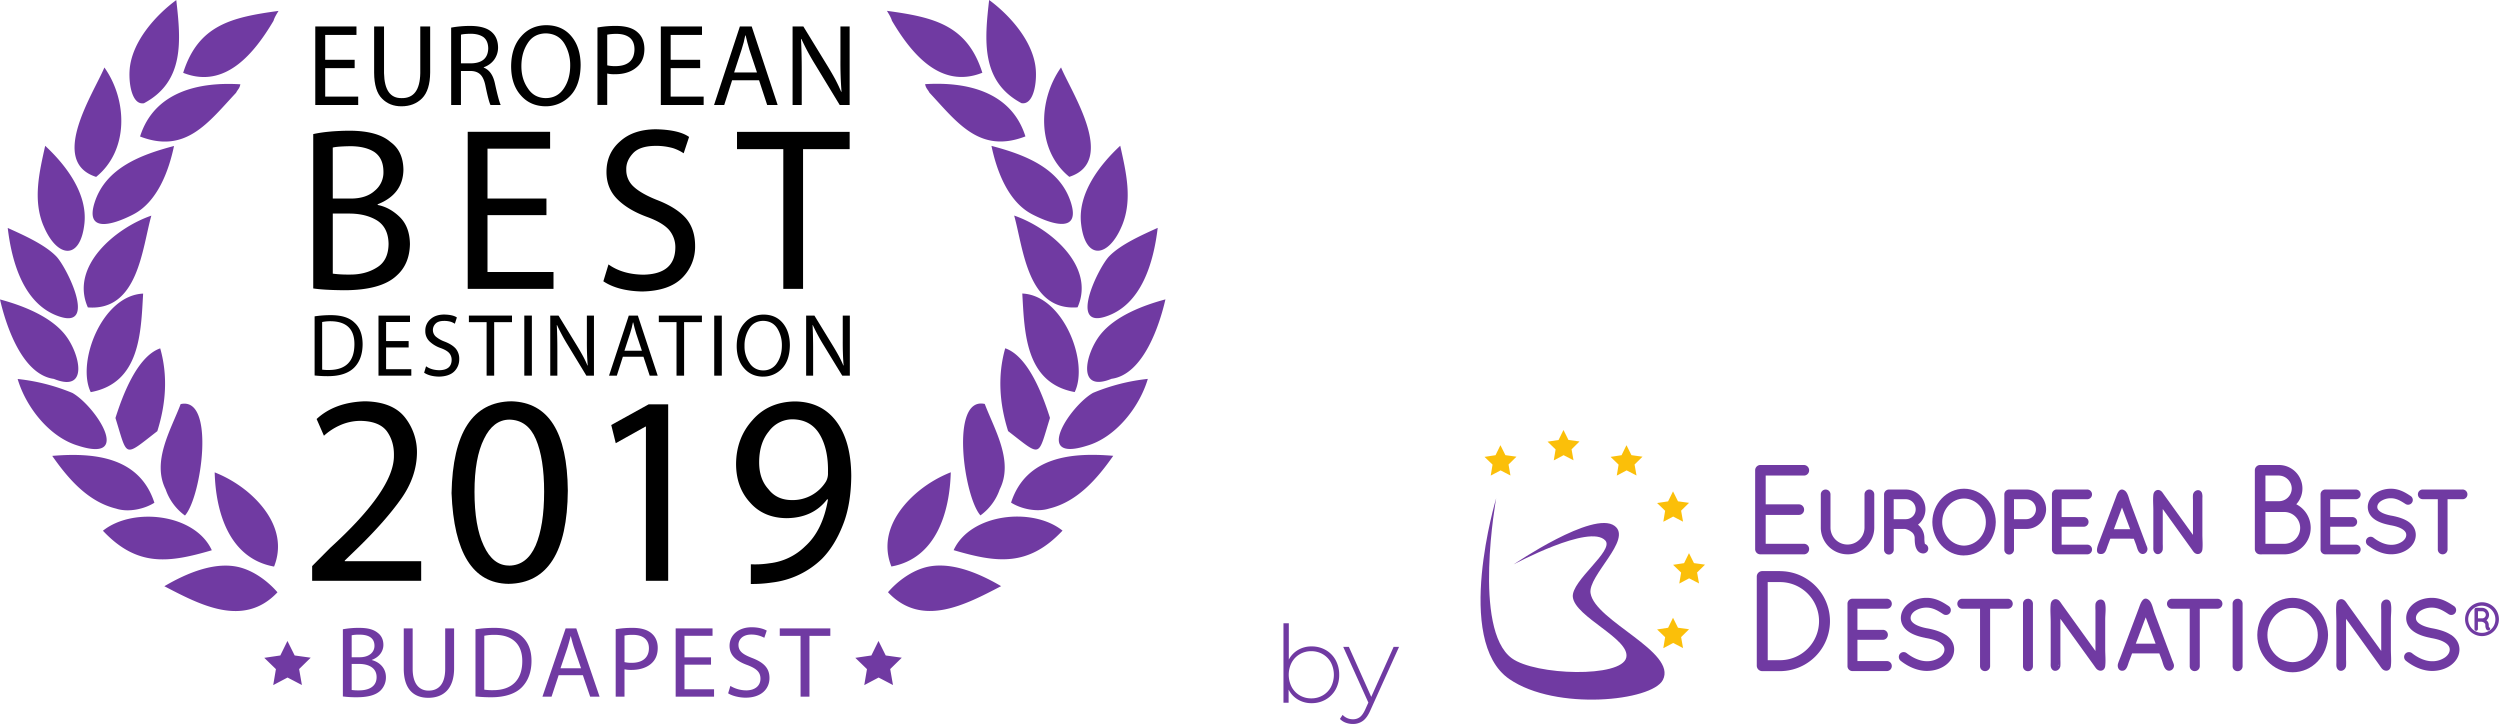 <svg id="Calque_1" data-name="Calque 1" xmlns="http://www.w3.org/2000/svg" xmlns:xlink="http://www.w3.org/1999/xlink" viewBox="0 0 2467.72 714.96">
  <defs>
    <clipPath id="clip-path">
      <rect x="1461.4" y="424.42" width="1005.25" height="266.24" style="fill: none"/>
    </clipPath>
  </defs>
  <title>logo_budapest_award</title>
  <path d="M350.07,67.25H321V95.33h32.57v8.31H311.21V26.15h40.65v8.31H321v24.6h29.09Z"/>
  <path d="M379.07,26.15V72.21q.54,25,17.48,24.64,17.86.23,18.3-24.64V26.15h9.76V71.46q-.11,17.58-8,25.61-7.89,7.86-20.39,7.86-11.69,0-19.14-7.64-7.67-7.58-7.78-25.49V26.15Z"/>
  <path d="M445.32,27.26a103.9,103.9,0,0,1,18.61-1.67q15.13,0,21.82,6.4,5.72,5.28,5.88,14.71a20.4,20.4,0,0,1-4.11,12.58,21.15,21.15,0,0,1-10,7.08v.39q8.36,3.31,11,15.61,3.58,16.45,5.7,21.28H484.16q-1.85-3.71-4.9-18.53-1.52-8-5-11.46-3.54-3.59-10.13-3.59H455v33.58h-9.65ZM455,62.54h9.93q16.65-.34,17-14.77-.11-7.5-4.69-11.11-4.8-3.33-12.61-3.33-7,.11-9.61.9Z"/>
  <path d="M538.27,104.93Q523.14,104.65,514,94q-9.36-10.56-9.47-28.41.11-18.75,9.9-29.65Q523.91,25,539.3,24.86,555,25,564,35.81q9,10.67,9.14,28.3Q572.93,84,563,94.43a33.31,33.31,0,0,1-24.65,10.5Zm.44-8.08q11.6-.11,17.86-9.58,6.26-9.24,6.26-22.71A40.92,40.92,0,0,0,557,42.86q-6-9.58-18.19-9.92-12,.23-18,9.81-6.15,9.47-6.15,22.6,0,12.68,6.37,21.81,6.1,9.47,17.59,9.69Z"/>
  <path d="M589.76,27.15a100.64,100.64,0,0,1,18.62-1.56q14.37.11,21.07,6.4,6.47,5.67,6.63,16.23,0,10.44-5.93,16.56-8.27,8.48-23,8.48a31.39,31.39,0,0,1-7.78-.67v31h-9.65ZM599.4,64.5a34.36,34.36,0,0,0,8,.79q18.56-.11,18.88-16.52,0-7.84-4.8-11.67-4.8-3.66-12.93-3.66a45.84,45.84,0,0,0-9.17.79Z"/>
  <path d="M691.14,67.25H662V95.33h32.57v8.31H652.29V26.15h40.65v8.31H662v24.6h29.09Z"/>
  <path d="M722.65,79.26l-7.77,24.37H704.83l25.49-77.49H742l25.6,77.49H757.27l-8-24.37Zm24.56-7.74-7.45-22.35Q737.54,41.7,736,35h-.38q-.65,3.37-1.52,6.8-1,3.59-2.12,7.25l-7.34,22.47Z"/>
  <path d="M782.35,103.64V26.15H793l24,39.23q4.08,6.69,7.45,12.87,3.32,6.35,5.88,12.36l.33-.17q-1.2-14.73-1.08-31.76V26.15h9.09v77.49h-9.79L805,64.29A238.24,238.24,0,0,1,791,38.38l-.34.11q.73,13.71.73,32v33.16Z"/>
  <path d="M309.19,132.36q14-3.12,35.34-3.34,28.27,0,41,11.23,12.47,9,12.69,27.4-.44,24.15-25.41,34v.67q11.73,2.25,21.56,11.68,10.05,9.66,10.28,27-.44,19.77-13.06,31-15.25,14.49-52.12,14.49-20.41-.22-30.28-1.78ZM328.49,196h17.65q15.36,0,23.85-7.79a23.19,23.19,0,0,0,8.5-18.51q0-13.43-8.93-19.63-8.93-5.75-24-5.76-12.86.23-17.1,1.35Zm0,74.12a114.92,114.92,0,0,0,16.28.9q15.73.23,27.09-6.88,11.47-6.76,11.69-23.34-.22-16-11.25-23.12-11.14-6.88-27.74-6.88H328.49Z"/>
  <path d="M539.39,212.34H481.2v56.17h65.15v16.61H461.68v-155H543v16.61H481.2V196h58.18Z"/>
  <path d="M600.63,261q13.83,9.92,34.63,10.14,30.93-.67,31.36-26.44a26.3,26.3,0,0,0-6.42-18q-6.53-7.2-21.88-12.71-18.51-6.86-29-17.44-10.67-10.69-10.67-26.77,0-18.67,13.6-30.37,12.84-11.59,34.93-11.81,23,.45,33,7.57l-5.34,16.14a43.89,43.89,0,0,0-10.46-5.07,61.91,61.91,0,0,0-17.86-2.25q-15.14.23-21.68,7.31-6.87,7.43-6.65,15.86a22.06,22.06,0,0,0,7.29,17.1q7.4,6.86,22.54,12.94,19.16,7.31,28.75,17.88,9.36,10.69,9.36,27.67a43.29,43.29,0,0,1-12.61,31.38q-12.94,13.05-39.69,13.61-24-.56-38.27-10.08Z"/>
  <path d="M773.19,147.2h-45.7V130.14h111.2V147.2h-46V285.12H773.19Z"/>
  <path d="M310.55,312.26a109,109,0,0,1,15.85-1.19q15.89,0,23.36,7.26,8.09,7.13,8.18,21.4-.08,14.7-8.26,23.07-8.47,8.42-25.57,8.51a115.12,115.12,0,0,1-13.56-.68ZM318,364.87a46.82,46.82,0,0,0,7.46.34q24.22-.52,24.38-25.23.17-22.47-23.18-22.9a43.71,43.71,0,0,0-8.67.77Z"/>
  <path d="M403.37,342.95H381.11v21.49H406v6.36h-32.4V311.5h31.1v6.36H381.11v18.83h22.26Z"/>
  <path d="M420.56,361.55q5.29,3.8,13.25,3.88,11.83-.26,12-10.11a10.06,10.06,0,0,0-2.46-6.89q-2.5-2.75-8.37-4.86a30,30,0,0,1-11.08-6.67,13.9,13.9,0,0,1-4.08-10.24A14.61,14.61,0,0,1,425,315q4.91-4.43,13.36-4.52,8.78.17,12.61,2.9l-2,6.18a16.8,16.8,0,0,0-4-1.94,23.71,23.71,0,0,0-6.83-.86q-5.79.09-8.29,2.8a8.79,8.79,0,0,0,.25,12.61,28.31,28.31,0,0,0,8.62,4.95q7.33,2.8,11,6.84a15.48,15.48,0,0,1,3.58,10.59,16.56,16.56,0,0,1-4.83,12q-5,5-15.18,5.21-9.19-.21-14.64-3.86Z"/>
  <path d="M480.33,318H462.84V311.5h42.54V318H487.8V370.8h-7.47Z"/>
  <path d="M525,311.5v59.3h-7.47V311.5Z"/>
  <path d="M543.15,370.8V311.5h8.16l18.36,30q3.12,5.12,5.7,9.85t4.5,9.46l.25-.13q-.91-11.27-.83-24.3V311.5h7v59.3h-7.49l-18.28-30.11a182.37,182.37,0,0,1-10.67-19.83l-.26.09q.56,10.49.56,24.47V370.8Z"/>
  <path d="M614.81,352.15l-5.95,18.65h-7.69l19.5-59.3h8.94l19.59,59.3h-7.9l-6.15-18.65Zm18.8-5.92-5.7-17.11q-1.71-5.72-2.87-10.83h-.29q-.5,2.58-1.16,5.2T622,329l-5.61,17.19Z"/>
  <path d="M667.79,318H650.31V311.5h42.54V318H675.26V370.8h-7.47Z"/>
  <path d="M712.49,311.5v59.3H705V311.5Z"/>
  <path d="M753,371.79q-11.57-.22-18.57-8.38-7.16-8.08-7.24-21.74.08-14.35,7.58-22.69,7.24-8.38,19-8.46,12,.09,18.9,8.38t7,21.66q-.17,15.21-7.74,23.2a25.49,25.49,0,0,1-18.86,8Zm.33-6.18A15.62,15.62,0,0,0,767,358.27q4.79-7.07,4.79-17.38a31.32,31.32,0,0,0-4.46-16.6q-4.58-7.33-13.92-7.59-9.21.17-13.79,7.5a31,31,0,0,0-4.71,17.29,28.43,28.43,0,0,0,4.88,16.69,15.45,15.45,0,0,0,13.46,7.42Z"/>
  <path d="M795.73,370.8V311.5h8.16l18.36,30q3.12,5.12,5.7,9.85t4.5,9.46l.25-.13q-.91-11.27-.83-24.3V311.5h7v59.3h-7.49L813,340.69a182.37,182.37,0,0,1-10.67-19.83l-.26.09q.56,10.49.56,24.47V370.8Z"/>
  <path d="M308.12,573.3V558.75l17.88-18q63.36-57.68,62.84-91.24.26-13.77-7-23.86-7.6-10-26.23-10.23a50.06,50.06,0,0,0-20.53,4.59,59,59,0,0,0-15.33,10.11l-7.22-16.51Q330.42,397,360.3,396.12q27.23.52,39.38,15.85a55.3,55.3,0,0,1,11.9,34.84q-.25,23.71-15.57,45.45t-42.4,48.2l-13.29,12.84v.65h75.42V573.3Z"/>
  <path d="M501.72,576.31q-52.48-.92-56-89.51,1.77-89.77,59-90.69,55,1.44,55.78,88.2-.76,91.08-58.46,92Zm1-18q17.4-.26,26-19.84,8.38-19.44,8.39-53.07,0-32.84-8.13-51.89t-26.3-19.31q-15.88.27-24.9,19-9.4,18.79-9.4,52.15,0,34.15,9.15,53.33,9,19.57,24.9,19.57Z"/>
  <path d="M637.59,421.1h-.5l-29.29,16.37-4.44-17.94,36.88-20.4h19.31V573.3h-22Z"/>
  <path d="M741.16,557a91.22,91.22,0,0,0,18.4-1,59.4,59.4,0,0,0,35.29-16.85q17.26-15.54,22.46-46.23h-.89q-14,18.3-40,18.56-22.83-.26-36.15-15.57-13.7-15-13.7-38.08.25-25.38,16.1-43,15.59-18.06,41.83-18.58,26.36.26,40.94,19.63t14.83,53.78q-.25,28.79-8.37,48.81-8,20.41-20.67,33.24a85,85,0,0,1-49.2,23.29,131.87,131.87,0,0,1-20.92,1.44ZM782.39,413.9A28.77,28.77,0,0,0,759,425.74q-9.65,11.58-9.65,30.65,0,16.44,9.14,26.44,8.25,10.79,23.37,10.79a38.57,38.57,0,0,0,33.52-18.42,16.49,16.49,0,0,0,1.91-8.55q.52-23.15-8.13-37.75t-26.54-15Z"/>
  <path d="M127.89,69.84C129.54,41.16,154.43,14.42,174,.08c4.57,39.82,8.3,80.39-31.89,101.82C130.84,103.93,127.06,84.25,127.89,69.84Zm-33,104.78c32.36-26.19,31-75.71,8.16-108C92.76,91.47,47.39,159.36,94.87,174.61Zm-52,48.07c13,31.67,36.33,35.3,40.44-2C86.54,191,65.11,163,44.6,143.92c-5.67,25.68-12.37,53.05-1.77,78.76Zm43.89,80.75c49.62,3.81,53.45-58.2,62.61-90.58C114.19,224.93,68.7,262.79,86.72,303.44ZM59.46,312.7c36.29,11.44,6.26-49.15-3.91-59.63C44,241.19,23,232,7.63,225c3.93,33.19,15.56,76.28,51.84,87.72Zm30.1,74.37c49.08-9,49.51-59.39,51.73-97.25C100.71,291.53,75.29,357.79,89.56,387.07ZM53.14,374c35,14.3,25.71-25.16,11.1-43.57S21.9,301.43,0,295.57C5.68,320.4,21.52,369.66,53.14,374Zm24.57,66.14c53.84,17,16.08-39.67-6.24-52.26a194.36,194.36,0,0,0-54.05-13.79C25.57,401.91,49.13,432,77.71,440.11Zm85.8,42.9a53,53,0,0,0,19.07,25.84c16.4-18.42,30.32-117.82-4.26-110-9.65,25.45-28.66,56.42-14.81,84.19C168.35,492.69,156.83,469.61,163.51,483Zm-48.57,19.12c12,3.78,27.55.35,37.46-5.9C137.67,450.69,92.48,446.55,51.55,450,67.39,472.69,87,495.43,114.94,502.13Zm94.14,41c-16.5-36.11-77.85-43-107.48-19.27C135.64,560.11,166.94,555.49,209.09,543.15ZM270,20.52c.92-3.31,3.17-6.82,4.94-9.75-46.27,6.28-79.23,13.85-94.13,61.12C222.43,88.43,251.25,52.16,270,20.52ZM233,91.6c1.74-3.42,3.42-4.11,4.26-8.39-40.36-2.52-84.92,6.94-99,51.54C183.47,152.16,205.63,120.79,233,91.6ZM131.46,211.7c23.91-12.25,35.2-43.13,40.31-67.6-31.85,8.41-67.51,21.33-78.43,56-9.16,29.07,16.09,22.93,38.12,11.62C146.74,203.87,121.19,217,131.46,211.7Zm23.82,213.92c8.59-27.25,10.52-54.83,2.86-81.76-23.18,8-37.66,48.06-44.18,68.74,12.25,39.36,7.79,38.94,41.31,13C163.19,400.52,145.5,433.18,155.28,425.62Zm87.12,58.25a121.25,121.25,0,0,0-30.49-17.61c1,39.21,14.29,85,58.62,93,11.9-30-5.35-57.12-28.12-75.4Zm-3.17,76.89c-25.35-8-55.22,5.1-77,17.9,35,18.19,78.22,41.5,111.66,6-8.65-10-21.11-19.63-34.65-23.89Zm783.26-491C1020.83,41.08,995.95,14.34,976.37,0c-4.57,39.82-8.3,80.39,31.89,101.82C1019.54,103.86,1023.32,84.17,1022.49,69.76Zm24.86-3.21c-22.86,32.27-24.2,81.8,8.16,108C1103,159.28,1057.62,91.39,1047.35,66.55Zm60.2,156.06c10.61-25.71,3.9-53.08-1.77-78.76-20.51,19.06-41.94,47.05-38.68,76.71,4.11,37.35,27.39,33.72,40.44,2.05C1115.92,202.31,1105.61,227.3,1107.54,222.61Zm-106.49-9.82c9.16,32.38,13,94.39,62.6,90.58C1081.67,262.71,1036.18,224.85,1001.05,212.78Zm89.86,99.84c36.28-11.43,47.9-54.53,51.84-87.71-15.38,7-36.4,16.21-47.93,28.08-10.17,10.48-40.21,71.07-3.91,59.63Zm-81.83-22.88c2.22,37.87,2.65,88.25,51.74,97.25C1075.08,357.72,1049.66,291.45,1009.08,289.74Zm141.32,5.76c-21.92,5.86-49.63,16.4-64.26,34.83s-23.89,57.87,11.1,43.57C1128.85,369.59,1144.7,320.32,1150.39,295.49ZM1133,374a194.36,194.36,0,0,0-54.06,13.79c-22.32,12.58-60.07,69.23-6.24,52.25C1101.25,431.93,1124.8,401.84,1133,374ZM986.86,482.93c13.85-27.77-5.16-58.74-14.81-84.19-34.58-7.79-20.66,91.61-4.26,110a53,53,0,0,0,19.07-25.84C993.54,469.54,982,492.62,986.86,482.93Zm112-33c-40.92-3.48-86.11.66-100.85,46.2,9.91,6.25,25.49,9.68,37.46,5.9C1063.37,495.35,1083,472.61,1098.82,450Zm-50.05,73.85c-29.62-23.73-91-16.84-107.48,19.27C983.44,555.41,1014.74,560,1048.77,523.81Zm-79.16-452C954.71,24.55,921.74,17,875.47,10.7c1.77,2.92,4,6.43,4.94,9.75C899.13,52.09,927.95,88.36,969.6,71.83Zm42.52,62.84c-14.05-44.61-58.61-54.06-99-51.54.84,4.29,2.52,5,4.26,8.39C944.75,120.71,966.9,152.08,1012.12,134.67Zm6.8,77c22,11.31,47.28,17.45,38.12-11.62-10.92-34.65-46.58-47.57-78.43-56,5.11,24.48,16.4,55.35,40.31,67.6ZM995.1,425.54c33.52,25.91,29.06,26.34,41.32-13-6.52-20.68-21-60.79-44.18-68.75-7.66,26.94-5.73,54.52,2.86,81.77C1004.87,433.1,987.19,400.44,995.1,425.54ZM908,483.79c-22.77,18.28-40,45.45-28.12,75.4,44.32-8,57.59-53.8,58.62-93A121.32,121.32,0,0,0,908,483.79Zm3.17,76.9c-13.53,4.26-26,13.87-34.65,23.89,33.44,35.51,76.68,12.21,111.66-6-21.79-12.81-51.67-25.89-77-17.9ZM338.44,687.46a101.65,101.65,0,0,0,13.5.8c11,0,18.6-2,23.3-6.3a18.17,18.17,0,0,0,5.7-13.5c0-10-7.5-15.3-13.9-16.9v-.2c7.1-2.6,11.4-8.3,11.4-14.8,0-5.3-2.1-9.3-5.6-11.9-4.2-3.4-9.8-4.9-18.5-4.9a84.32,84.32,0,0,0-15.9,1.4Zm8.7-60.4a37.33,37.33,0,0,1,7.7-.6c8.8,0,14.8,3.1,14.8,11,0,6.5-5.4,11.3-14.6,11.3h-7.9Zm0,28.3h7.2c9.5,0,17.4,3.8,17.4,13,0,9.8-8.3,13.1-17.3,13.1a46.52,46.52,0,0,1-7.3-.4Zm51.4-35.1V660c0,20.9,10.4,28.8,24.2,28.8,14.6,0,25.5-8.5,25.5-29.2v-39.3h-8.8v39.9c0,14.9-6.4,21.5-16.4,21.5-9,0-15.7-6.4-15.7-21.5v-39.9Zm70.8,67.2a140.45,140.45,0,0,0,15.8.8c13.1,0,23.5-3.4,29.8-9.7s9.7-15.2,9.7-26.2-3.5-18.7-9.5-24.2-14.8-8.4-27.3-8.4a124.65,124.65,0,0,0-18.5,1.4Zm8.7-59.9a49.44,49.44,0,0,1,10.2-.9c18.4,0,27.4,10.1,27.3,26,0,18.2-10.1,28.6-28.7,28.6a54.9,54.9,0,0,1-8.8-.5Zm97.3,38.9,7.2,21.2h9.3l-23-67.4h-10.5l-22.9,67.4h9l7-21.2Zm-22.1-6.8,6.6-19.5c1.3-4.1,2.4-8.2,3.4-12.2h.2c1,3.9,2,7.9,3.5,12.3l6.6,19.4Zm54.5,28h8.7v-27a30,30,0,0,0,7,.6c8.5,0,16-2.5,20.6-7.4,3.4-3.5,5.2-8.3,5.2-14.4s-2.2-10.9-5.9-14.1c-4-3.6-10.3-5.6-18.9-5.6a100.93,100.93,0,0,0-16.7,1.3Zm8.7-60.3a36.49,36.49,0,0,1,8.2-.7c9.6,0,15.9,4.3,15.9,13.2,0,9.3-6.4,14.4-16.9,14.4a29.13,29.13,0,0,1-7.2-.7Zm85.4,21.5h-26.2v-21.3h27.7v-7.3h-36.4v67.4h37.9v-7.3h-29.2v-24.3h26.2Zm16.9,35.5c3.6,2.4,10.7,4.3,17.2,4.3,15.9,0,23.6-9,23.6-19.4,0-9.9-5.8-15.4-17.2-19.8-9.3-3.6-13.4-6.7-13.4-13,0-4.6,3.5-10.1,12.7-10.1a26.84,26.84,0,0,1,12.8,3.2l2.4-7.1c-3-1.7-8-3.3-14.9-3.3-13.1,0-21.8,7.8-21.8,18.3,0,9.5,6.8,15.2,17.8,19.1,9.1,3.5,12.7,7.1,12.7,13.4,0,6.8-5.2,11.5-14.1,11.5a30.83,30.83,0,0,1-15.6-4.4Zm71.5,3.3H799v-60h20.6v-7.4h-49.9v7.4h20.5ZM860.12,647l-15.84,2.34,11.49,11.14-2.66,15.78,14.15-7.48,14.19,7.41-2.74-15.77,11.43-11.2L874.28,647l-7.12-14.33Zm-583.42,0-15.83,2.34,11.48,11.14-2.66,15.78,14.14-7.48L298,676.18l-2.74-15.77,11.43-11.2L290.85,647l-7.12-14.33Z" style="fill: #703AA2"/>
  <g style="clip-path: url(#clip-path)">
    <path d="M1570,585.56c-2.73-17.43,41.62-53.12,23.8-66.43-21-15.72-99.7,38-99.7,38s75.47-40.58,90.55-23.52c8.79,10-33.85,39.7-32.13,55.69,2.12,19.82,56.87,41.26,52.77,59.72-4.48,20.22-89.75,17.74-113,.74-39-28.55-15.4-158-15.4-158s-42.28,140.66,13,178.58c46.17,31.68,140.76,21.71,151.51.85,14.29-27.71-67.07-58.13-71.39-85.66" style="fill: #703AA2"/>
    <polygon points="1471.47 469.46 1481.19 464.31 1490.96 469.36 1489.05 458.51 1496.88 450.79 1485.96 449.28 1481.05 439.43 1476.22 449.32 1465.35 450.98 1473.28 458.63 1471.47 469.46" style="fill: #fbbf09"/>
    <polygon points="1533.7 454.45 1543.42 449.3 1553.19 454.34 1551.27 443.5 1559.11 435.77 1548.19 434.26 1543.28 424.42 1538.45 434.3 1527.58 435.96 1535.51 443.61 1533.7 454.45" style="fill: #fbbf09"/>
    <polygon points="1595.89 469.46 1605.61 464.31 1615.38 469.36 1613.46 458.51 1621.3 450.79 1610.38 449.28 1605.47 439.43 1600.63 449.32 1589.77 450.98 1597.69 458.63 1595.89 469.46" style="fill: #fbbf09"/>
    <polygon points="1641.83 515.03 1651.55 509.88 1661.32 514.93 1659.4 504.08 1667.24 496.35 1656.32 494.84 1651.41 485 1646.57 494.89 1635.7 496.54 1643.63 504.19 1641.83 515.03" style="fill: #fbbf09"/>
    <polygon points="1672.09 555.84 1667.18 545.99 1662.34 555.88 1651.47 557.53 1659.4 565.18 1657.59 576.02 1667.32 570.87 1677.09 575.91 1675.17 565.07 1683.01 557.35 1672.09 555.84" style="fill: #fbbf09"/>
    <polygon points="1656.32 619.63 1651.41 609.78 1646.57 619.66 1635.7 621.33 1643.63 628.97 1641.83 639.81 1651.55 634.65 1661.32 639.71 1659.4 628.86 1667.24 621.13 1656.32 619.63" style="fill: #fbbf09"/>
    <path d="M1780.62,547.2a5.22,5.22,0,0,0,5.15-5.27,5.1,5.1,0,0,0-5.15-5.15h-37.72V508.26h32.76a5.1,5.1,0,0,0,5.15-5.27,5.16,5.16,0,0,0-5.15-5.15h-32.76V469.42h37.72a5.1,5.1,0,0,0,5.15-5.15,5.22,5.22,0,0,0-5.15-5.27h-42.75l-.68,0a5.25,5.25,0,0,0-4.7,5.24v77.67a5.1,5.1,0,0,0,5.15,5.27Z" style="fill: #703AA2"/>
    <path d="M1823.64,547.2a26.46,26.46,0,0,0,26.43-26.43V488a4.88,4.88,0,0,0-4.82-4.82,4.83,4.83,0,0,0-4.82,4.82v32.72a16.79,16.79,0,1,1-33.58,0V488a4.78,4.78,0,1,0-9.56,0v32.74a26.42,26.42,0,0,0,26.35,26.43" style="fill: #703AA2"/>
    <path d="M1881.72,522.41a17,17,0,0,1,5.48,2.95,7.49,7.49,0,0,1,2.77,5.9c0,5.18.62,8.57,2,10.93a7.27,7.27,0,0,0,6.21,4.13,5.09,5.09,0,0,0,2.61-.62,4.57,4.57,0,0,0,1.86-1.68,4.84,4.84,0,0,0,.56-3.79,4.78,4.78,0,0,0-3.15-3.31,23.91,23.91,0,0,1-.53-5.66,17.1,17.1,0,0,0-6.3-13.35,19.46,19.46,0,0,0-12.14-34.69h-16.54a4.83,4.83,0,0,0-4.82,4.82v54.36a4.78,4.78,0,1,0,9.55,0V522.12h11.28a10.3,10.3,0,0,1,1.17.29m-.64-29.65a9.91,9.91,0,0,1,9.86,9.94,9.72,9.72,0,0,1-9.7,9.77h-12V492.77Z" style="fill: #703AA2"/>
    <path d="M1938.66,548.25c17.4,0,31.17-14.47,31.35-33-.18-18.11-14.24-32.84-31.35-32.84s-31.18,14.74-31.27,32.9c.09,18.17,14.11,33,31.27,33m0-56.21c11.82,0,21.49,10.44,21.55,23.22s-9.73,23.11-21.55,23.27c-11.89-.16-21.55-10.58-21.55-23.25s9.67-23.24,21.55-23.24" style="fill: #703AA2"/>
    <path d="M1999.79,483.21h-16.53a4.83,4.83,0,0,0-4.82,4.82v54.36a4.78,4.78,0,1,0,9.55,0V522.12h11.79a19.46,19.46,0,1,0,0-38.91m0,29.27H1988V492.77h11.79a9.92,9.92,0,0,1,9.87,9.94,9.72,9.72,0,0,1-9.87,9.77" style="fill: #703AA2"/>
    <path d="M2030.2,547.2h30.08a4.79,4.79,0,0,0,4.74-4.82,4.69,4.69,0,0,0-4.74-4.74H2035v-17.7h21.8a4.78,4.78,0,0,0,0-9.56H2035V492.77h25.26A4.69,4.69,0,0,0,2065,488a4.79,4.79,0,0,0-4.74-4.82h-29.92l-.6,0a4.79,4.79,0,0,0-4.29,4.79v54.36a4.73,4.73,0,0,0,4.73,4.82" style="fill: #703AA2"/>
    <path d="M2106.25,531.75l2.17,5.79c.88,2.36,1.57,6,3.4,7.84,3.52,3.58,8.72.08,7.79-4.53a21.38,21.38,0,0,0-1.15-3.06l-15.69-41.87c-1.19-3.17-2.27-9.27-5.15-11.45-5.74-4.33-7.93,3.45-9.39,7.34L2072.39,534c-1.32,3.51-6,13.77,2.34,12.81,3.68-.42,4.48-4.84,5.56-7.72l2.76-7.39Zm-19.65-9.38,8-21.39,8.06,21.39Z" style="fill: #703AA2"/>
    <path d="M2125.52,530v9.58c0,1.73-.21,3.48.67,5,2.49,4.44,8.14,2.19,8.64-2.29a47.61,47.61,0,0,0,0-5.13V502.44l15.93,22.13,12.49,17.35c.72,1,1.38,2.07,2.18,3,3,3.5,8,2.18,8.52-2.55s0-10,0-14.77V491.48a12.91,12.91,0,0,0-.4-4.75c-1.94-5-8.29-2.94-8.9,1.72a39.69,39.69,0,0,0,0,5V528l-15.74-21.86-12.62-17.53c-.7-1-1.35-2-2.12-2.95-3.19-3.75-8.13-2-8.64,2.82s0,10.22,0,15.18Z" style="fill: #703AA2"/>
    <path d="M2254.75,547.2a26.16,26.16,0,0,0,11.87-49.45,22.81,22.81,0,0,0,6.08-15.62A23.21,23.21,0,0,0,2249.45,459H2231a5.21,5.21,0,0,0-5.27,5.27v77.67a5.22,5.22,0,0,0,5.27,5.27Zm-5.29-52.48h-13.28v-25.3h13.23a13,13,0,0,1,12.75,12.71,12.63,12.63,0,0,1-12.7,12.59m5.29,42.07h-18.58V505.38h18.58a15.7,15.7,0,0,1,0,31.41" style="fill: #703AA2"/>
    <path d="M2295.32,547.2h30.09a4.79,4.79,0,0,0,4.74-4.82,4.69,4.69,0,0,0-4.74-4.74h-25.27v-17.7h21.8a4.78,4.78,0,0,0,0-9.56h-21.8V492.77h25.27a4.69,4.69,0,0,0,4.74-4.74,4.79,4.79,0,0,0-4.74-4.82h-29.92l-.62,0a4.79,4.79,0,0,0-4.28,4.79v54.36a4.73,4.73,0,0,0,4.73,4.82" style="fill: #703AA2"/>
    <path d="M2337.16,538.14c3.35,2.7,12.3,9,23.1,9,13.55,0,24.23-8.37,24.33-19.09,0-5.37-2.65-10-7.68-13.32-3.81-2.48-8.82-4.27-15.77-5.62l-.36-.07h-.17c-4.86-.94-8.52-2.23-10.89-3.86-2.75-1.88-3.12-3.48-3.12-4.79,0-2,1.2-4,3.34-5.57a17.54,17.54,0,0,1,10.15-3c5.64,0,10.07,2.88,14.39,5.68l.12.07a4.68,4.68,0,0,0,4.95-7.94c-4.62-3.05-10.94-7.21-19.46-7.21-12.73,0-22.78,7.88-22.88,18,0,5.07,2.5,9.42,7.24,12.57,3.5,2.33,8.28,4.09,14.22,5.22l.18.1.6.1c5.44.93,9.55,2.33,12.21,4.15,3.1,2.12,3.51,4,3.51,5.52,0,3.08-2.42,5.33-3.86,6.4a18.72,18.72,0,0,1-11.07,3.29c-8,0-15.22-5.29-17.27-6.93a4.74,4.74,0,0,0-6.3.38l-.3.34a4.75,4.75,0,0,0,.77,6.62" style="fill: #703AA2"/>
    <path d="M2435.56,488a4.77,4.77,0,0,0-4.82-4.82h-39.28a4.78,4.78,0,1,0,0,9.56h14.87v49.62a4.77,4.77,0,0,0,4.81,4.82,4.89,4.89,0,0,0,4.82-4.82V492.77h14.78a4.73,4.73,0,0,0,4.82-4.74" style="fill: #703AA2"/>
    <path d="M1757,563.72h-17.45a5.41,5.41,0,0,0-5.46,5.47V657a5.41,5.41,0,0,0,5.46,5.47H1757a49.35,49.35,0,0,0,0-98.7m-12.12,10.8H1757a38.55,38.55,0,1,1,0,77.1h-12.09Z" style="fill: #703AA2"/>
    <path d="M1862.51,600.87a4.81,4.81,0,0,0,4.87-4.86,4.92,4.92,0,0,0-4.87-5h-33.92l-.52,0a4.92,4.92,0,0,0-4.44,4.93v61.46a4.86,4.86,0,0,0,4.87,5h34a4.92,4.92,0,0,0,4.87-5,4.81,4.81,0,0,0-4.87-4.86h-29.05v-21h25.14a4.91,4.91,0,0,0,0-9.83h-25.14V600.87Z" style="fill: #703AA2"/>
    <path d="M1920.46,626.59c-4.25-2.78-9.86-4.78-17.66-6.29l-.36-.07h-.2c-5.58-1.07-9.8-2.57-12.54-4.45-3.29-2.25-3.74-4.2-3.74-5.82,0-2.42,1.43-4.81,4-6.7a20.54,20.54,0,0,1,11.75-3.49c6.52,0,11.59,3.29,16.53,6.5l.12.07a4.9,4.9,0,0,0,3.71.54,4.6,4.6,0,0,0,2.8-2,4.83,4.83,0,0,0,.65-3.68,4.76,4.76,0,0,0-2.07-3c-5.18-3.42-12.27-8.08-21.74-8.08-14.12,0-25.27,8.69-25.39,19.83,0,5.56,2.76,10.33,8,13.8,3.93,2.61,9.3,4.58,16,5.84l.21.11.59.1c6.22,1.07,10.93,2.67,14,4.77,3.72,2.54,4.2,4.89,4.2,6.65,0,2.74-1.63,5.45-4.58,7.63a21.67,21.67,0,0,1-12.81,3.82c-9.18,0-17.47-6.07-19.81-7.93a4.87,4.87,0,0,0-6.47.36l-.29.33a4.91,4.91,0,0,0,.76,6.83c3.74,3,13.76,10,25.81,10,15,0,26.92-9.25,27-21.1,0-5.9-2.91-11-8.45-14.64" style="fill: #703AA2"/>
    <path d="M1981.59,591.05h-44.41a4.91,4.91,0,1,0,0,9.81h17.29v56.59a4.91,4.91,0,0,0,5,5,5,5,0,0,0,4.95-5V600.87h17.21a4.91,4.91,0,1,0,0-9.81" style="fill: #703AA2"/>
    <path d="M2001.82,591.05a4.84,4.84,0,0,0-4.95,5v61.46a4.85,4.85,0,0,0,4.95,5,4.92,4.92,0,0,0,4.87-5V596a4.92,4.92,0,0,0-4.87-5" style="fill: #703AA2"/>
    <path d="M2077.83,595.49c-1.33-5.82-8.78-4.25-9.43,1a48.69,48.69,0,0,0,0,5.79v40.31L2050,617l-14.26-19.81c-.87-1.21-1.67-2.52-2.63-3.66-3.34-3.94-8.38-2-8.9,2.95-.6,5.66,0,11.71,0,17.39v40c0,1.81-.24,3.72.5,5.41,2.22,5.13,8.55,2.83,9.07-2a59.77,59.77,0,0,0,0-6.21V610.83l18.36,25.5,14.26,19.8c.84,1.17,1.64,2.4,2.54,3.53,3,3.78,8.43,3.11,9.08-2.21s0-11.21,0-16.6V611.49c0-5,1-11.09-.13-16m-50.84,2.1-.1.13c-.19-.25-.18-.41.1-.13m4.46,59a3.59,3.59,0,0,0,0-.61c.61.89-.29,2,0,.61" style="fill: #703AA2"/>
    <path d="M2144.27,651.92l-17.56-46.81c-1.29-3.45-2.44-10.1-5.41-12.67-6-5.19-8.65,4-10.13,8l-17.76,47.37c-.91,2.42-2,4.86-2.75,7.34-1,3.49.92,7.75,5.22,6.83,3.55-.76,4.47-5.82,5.56-8.72l3.11-8.29h26.89l2.36,6.3c1,2.73,1.76,6.67,3.69,9,3.43,4.08,9.36.59,8.27-4.39a30.28,30.28,0,0,0-1.47-3.92m-36.08-16.6,9.79-26,9.79,26Z" style="fill: #703AA2"/>
    <path d="M2188.55,591.05h-44.41a4.91,4.91,0,1,0,0,9.81h17.3v56.59a4.9,4.9,0,0,0,4.95,5,5,5,0,0,0,5-5V600.87h17.2a4.91,4.91,0,1,0,0-9.81" style="fill: #703AA2"/>
    <path d="M2208.79,591.05a4.85,4.85,0,0,0-5,5v61.46a4.85,4.85,0,0,0,5,5,4.92,4.92,0,0,0,4.86-5V596a4.91,4.91,0,0,0-4.86-5" style="fill: #703AA2"/>
    <path d="M2263,590.13c-19.12,0-34.76,16.45-34.86,36.71.1,20.27,15.73,36.76,34.86,36.76,19.4,0,34.76-16.14,35-36.82-.2-20.21-15.88-36.65-35-36.65m0,63.47c-13.71-.19-24.86-12.19-24.86-26.78,0-14.76,11.15-26.77,24.86-26.77s24.79,12,24.86,26.75c-.08,14.6-11.23,26.61-24.86,26.8" style="fill: #703AA2"/>
    <path d="M2359.91,595.49c-1.32-5.83-8.78-4.25-9.43,1a48.7,48.7,0,0,0,0,5.79v40.31L2332,617l-14.26-19.81c-.87-1.21-1.67-2.52-2.63-3.66-3.34-3.94-8.38-2-8.9,2.95-.6,5.66,0,11.71,0,17.39v40c0,1.81-.24,3.71.5,5.41,2.22,5.13,8.54,2.83,9.06-2a60,60,0,0,0,0-6.21V610.83l18.36,25.5,14.26,19.8c.84,1.17,1.63,2.41,2.54,3.53,3,3.78,8.44,3.12,9.07-2.21s0-11.2,0-16.6V611.49c0-5,1-11.08-.13-16m-50.84,2.09-.1.13c-.18-.24-.17-.4.1-.13" style="fill: #703AA2"/>
    <path d="M2419.19,626.59c-4.25-2.78-9.87-4.78-17.67-6.29l-.36-.07H2401c-5.58-1.07-9.8-2.57-12.54-4.45-3.28-2.24-3.73-4.2-3.73-5.82,0-2.42,1.43-4.81,4-6.7a20.29,20.29,0,0,1,11.76-3.49c6.52,0,11.61,3.29,16.56,6.5l.08.05a4.76,4.76,0,0,0,6.51-1.46,4.84,4.84,0,0,0,.66-3.72,4.76,4.76,0,0,0-2.08-2.94c-5.16-3.42-12.22-8.07-21.73-8.07-14.12,0-25.27,8.69-25.37,19.83,0,5.57,2.76,10.34,8,13.8,3.9,2.61,9.26,4.57,15.93,5.84l.2.11.64.11c6.23,1.07,10.95,2.67,14,4.77,3.72,2.54,4.2,4.89,4.2,6.65,0,2.74-1.63,5.45-4.58,7.63a21.67,21.67,0,0,1-12.81,3.82c-8.92,0-16.82-5.54-19.81-7.94a4.87,4.87,0,0,0-6.47.37l-.29.33a4.88,4.88,0,0,0,.77,6.83c3.74,3,13.73,10,25.8,10,15,0,26.92-9.25,27-21.1,0-5.9-2.91-11-8.45-14.65" style="fill: #703AA2"/>
    <path d="M2456.8,619.1a11.48,11.48,0,0,1-.15-2.15,6,6,0,0,0-2.3-4.68,6.92,6.92,0,0,0-4.23-12.29h-5.93a1.67,1.67,0,0,0-1.65,1.65v19.3a1.75,1.75,0,0,0,1.65,1.74,1.83,1.83,0,0,0,1.74-1.74v-7.2h3.91l.6.15a3.89,3.89,0,0,1,1.73.92l.17.16a2.53,2.53,0,0,1,.92,2,7.73,7.73,0,0,0,.75,3.93,2.46,2.46,0,0,0,2.23,1.43,1.52,1.52,0,0,0,1-.31,1.73,1.73,0,0,0,.78-1.42v-.34l-.16-.3a1.82,1.82,0,0,0-1-.84m-.56.64v.57h0v-.56Zm-10.31-16.38h4.19a3.49,3.49,0,1,1,0,7h-4.19Z" style="fill: #703AA2"/>
    <path d="M2449.94,594.48a16.77,16.77,0,0,0-16.71,16.79v.09a16.71,16.71,0,1,0,16.71-16.88m0,30.19a13.4,13.4,0,1,1,13.22-13.49v.09a13.17,13.17,0,0,1-13.22,13.4" style="fill: #703AA2"/>
  </g>
  <g>
    <path d="M1308.59,641.61a25.28,25.28,0,0,1,9.78,9.94,29.51,29.51,0,0,1,3.54,14.54,29.2,29.2,0,0,1-3.54,14.48,25.73,25.73,0,0,1-9.78,9.94,27.44,27.44,0,0,1-14,3.59,25.71,25.71,0,0,1-13.37-3.54,24.07,24.07,0,0,1-9.25-9.89v13h-5.08V615.23h5.29v35.84a23.81,23.81,0,0,1,9.2-9.57,25.85,25.85,0,0,1,13.22-3.44A27.78,27.78,0,0,1,1308.59,641.61Zm-2.85,44.78a21.14,21.14,0,0,0,8-8.25,26.44,26.44,0,0,0,0-24.11,21.15,21.15,0,0,0-8-8.25,22.25,22.25,0,0,0-11.42-3,22,22,0,0,0-11.37,3A21.26,21.26,0,0,0,1275,654a26.44,26.44,0,0,0,0,24.11,21.24,21.24,0,0,0,7.93,8.25,22,22,0,0,0,11.37,3A22.24,22.24,0,0,0,1305.73,686.38Z" style="fill: #703AA2"/>
    <path d="M1381,638.49l-28.33,62.7q-3.17,7.29-7.35,10.36a16.26,16.26,0,0,1-9.89,3.07,19.86,19.86,0,0,1-7.14-1.27,15.18,15.18,0,0,1-5.66-3.7l2.64-4a13.8,13.8,0,0,0,10.26,4.33,10.86,10.86,0,0,0,6.87-2.22q2.85-2.22,5.29-7.61l3-6.66-24.85-55h5.6l22.1,49.38,22.1-49.37Z" style="fill: #703AA2"/>
  </g>
</svg>
